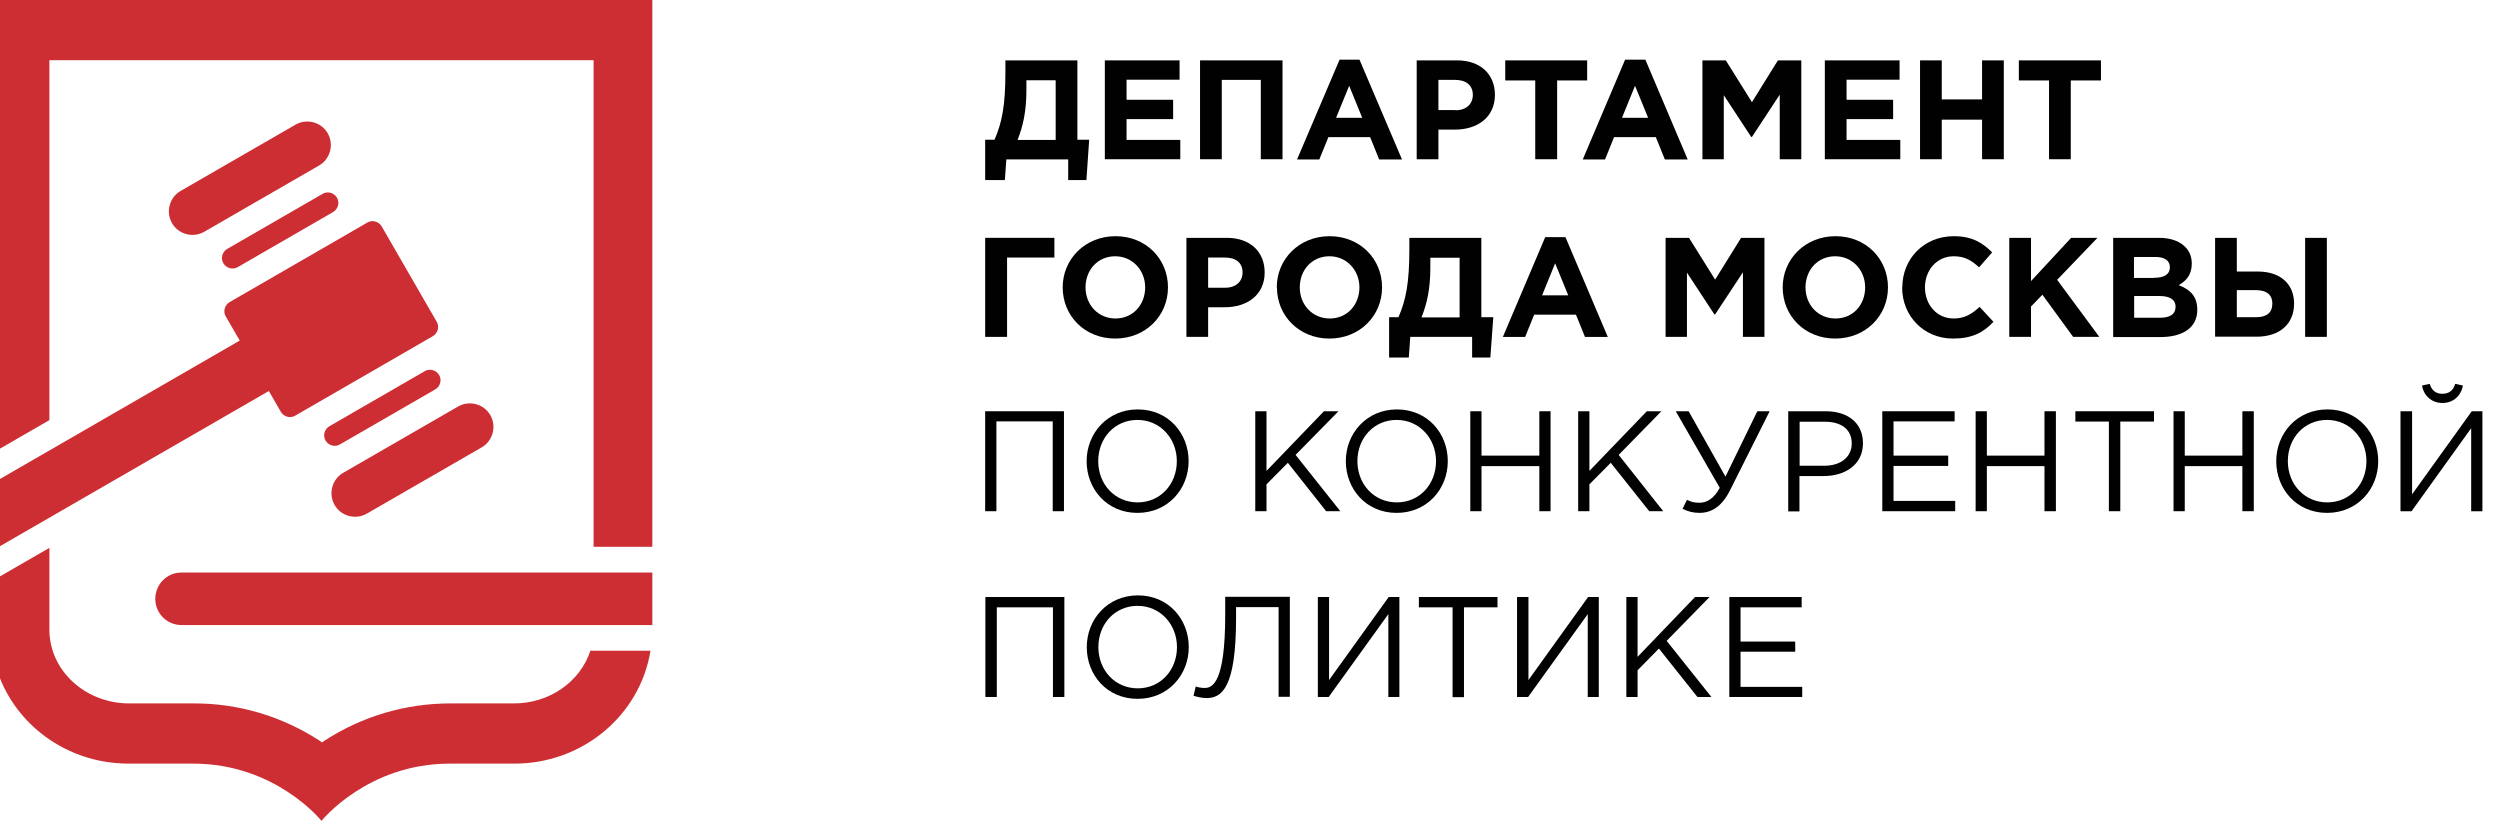 <svg width="134" height="45" viewBox="0 0 134 45" fill="none" xmlns="http://www.w3.org/2000/svg">
<g clip-path="url(#clip0_365_8373)">
<path d="M52.805 7.489H53.308C53.703 6.572 53.89 5.674 53.89 3.858V3.236H57.748V7.489H58.38L58.232 9.65H57.255V8.545H53.94L53.861 9.65H52.805V7.489ZM55.015 4.292V4.835C55.015 5.96 54.837 6.759 54.541 7.499H56.584V4.302H55.015V4.292Z" fill="#010101"/>
<path d="M59.219 3.236H63.225V4.272H60.383V5.348H62.88V6.384H60.383V7.499H63.264V8.535H59.219V3.236Z" fill="#010101"/>
<path d="M64.322 3.236H68.743V8.535H67.579V4.282H65.487V8.535H64.322V3.236Z" fill="#010101"/>
<path d="M71.792 3.197H72.868L75.147 8.546H73.923L73.44 7.352H71.2L70.716 8.546H69.522L71.802 3.197H71.792ZM73.016 6.315L72.315 4.598L71.614 6.315H73.025H73.016Z" fill="#010101"/>
<path d="M75.925 3.236H78.096C79.359 3.236 80.128 3.986 80.128 5.082C80.128 6.305 79.171 6.947 77.987 6.947H77.099V8.535H75.935V3.236H75.925ZM78.017 5.91C78.599 5.91 78.944 5.565 78.944 5.091C78.944 4.568 78.579 4.282 77.997 4.282H77.099V5.901H78.027L78.017 5.91Z" fill="#010101"/>
<path d="M82.289 4.312H80.681V3.236H85.072V4.312H83.463V8.535H82.289V4.312Z" fill="#010101"/>
<path d="M87.115 3.197H88.191L90.46 8.546H89.237L88.753 7.352H86.513L86.03 8.546H84.836L87.106 3.197H87.115ZM88.339 6.315L87.638 4.598L86.938 6.315H88.349H88.339Z" fill="#010101"/>
<path d="M91.25 3.236H92.503L93.904 5.476L95.296 3.236H96.549V8.535H95.394V5.072L93.904 7.341H93.865L92.395 5.101V8.535H91.25V3.236Z" fill="#010101"/>
<path d="M97.811 3.236H101.817V4.272H98.975V5.348H101.471V6.384H98.975V7.499H101.856V8.535H97.811V3.236Z" fill="#010101"/>
<path d="M102.914 3.236H104.078V5.328H106.239V3.236H107.404V8.535H106.239V6.414H104.078V8.535H102.914V3.236Z" fill="#010101"/>
<path d="M109.828 4.312H108.21V3.236H112.611V4.312H110.993V8.535H109.828V4.312Z" fill="#010101"/>
<path d="M53.979 18.057H52.805V12.748H56.515V13.804H53.979V18.057Z" fill="#010101"/>
<path d="M56.96 15.403C56.96 13.894 58.154 12.66 59.792 12.66C61.43 12.66 62.604 13.884 62.604 15.403C62.604 16.923 61.41 18.147 59.772 18.147C58.134 18.147 56.96 16.923 56.96 15.403ZM61.381 15.403C61.381 14.495 60.71 13.736 59.772 13.736C58.835 13.736 58.184 14.476 58.184 15.403C58.184 16.331 58.855 17.071 59.792 17.071C60.729 17.071 61.381 16.331 61.381 15.403Z" fill="#010101"/>
<path d="M63.582 12.748H65.753C67.016 12.748 67.786 13.498 67.786 14.603C67.786 15.827 66.829 16.468 65.644 16.468H64.756V18.057H63.592V12.748H63.582ZM65.674 15.422C66.256 15.422 66.602 15.077 66.602 14.603C66.602 14.08 66.236 13.804 65.654 13.804H64.756V15.422H65.684H65.674Z" fill="#010101"/>
<path d="M68.435 15.403C68.435 13.894 69.629 12.66 71.267 12.66C72.905 12.66 74.079 13.884 74.079 15.403C74.079 16.923 72.885 18.147 71.257 18.147C69.629 18.147 68.444 16.923 68.444 15.403H68.435ZM72.865 15.403C72.865 14.495 72.194 13.736 71.257 13.736C70.319 13.736 69.668 14.476 69.668 15.403C69.668 16.331 70.339 17.071 71.276 17.071C72.214 17.071 72.865 16.331 72.865 15.403Z" fill="#010101"/>
<path d="M74.456 17.001H74.959C75.354 16.083 75.541 15.185 75.541 13.37V12.748H79.4V17.001H80.041L79.883 19.162H78.906V18.057H75.591L75.512 19.162H74.456V17.001ZM76.666 13.804V14.347C76.666 15.472 76.489 16.271 76.193 17.011H78.235V13.814H76.666V13.804Z" fill="#010101"/>
<path d="M82.833 12.711H83.909L86.178 18.059H84.955L84.471 16.865H82.231L81.748 18.059H80.554L82.823 12.711H82.833ZM84.057 15.829L83.356 14.112L82.656 15.829H84.067H84.057Z" fill="#010101"/>
<path d="M89.276 12.748H90.53L91.931 14.988L93.322 12.748H94.575V18.057H93.421V14.593L91.931 16.853H91.891L90.421 14.613V18.057H89.276V12.748Z" fill="#010101"/>
<path d="M95.552 15.403C95.552 13.894 96.746 12.66 98.384 12.66C100.022 12.66 101.196 13.884 101.196 15.403C101.196 16.923 100.002 18.147 98.364 18.147C96.726 18.147 95.552 16.923 95.552 15.403ZM99.972 15.403C99.972 14.495 99.302 13.736 98.364 13.736C97.427 13.736 96.775 14.476 96.775 15.403C96.775 16.331 97.436 17.071 98.384 17.071C99.331 17.071 99.972 16.331 99.972 15.403Z" fill="#010101"/>
<path d="M101.964 15.403C101.964 13.894 103.099 12.66 104.727 12.66C105.733 12.66 106.286 13.035 106.779 13.528L106.079 14.328C105.664 13.953 105.319 13.736 104.717 13.736C103.819 13.736 103.178 14.476 103.178 15.403C103.178 16.331 103.809 17.071 104.717 17.071C105.319 17.071 105.694 16.824 106.108 16.449L106.848 17.249C106.306 17.831 105.694 18.147 104.678 18.147C103.118 18.147 101.954 16.943 101.954 15.403" fill="#010101"/>
<path d="M107.697 12.748H108.862V15.067L111.013 12.748H112.424L110.263 14.998L112.523 18.057H111.121L109.473 15.797L108.862 16.429V18.057H107.697V12.748Z" fill="#010101"/>
<path d="M113.256 12.748H115.723C116.325 12.748 116.808 12.916 117.114 13.222C117.361 13.468 117.479 13.755 117.479 14.139C117.479 14.741 117.163 15.067 116.779 15.284C117.39 15.521 117.775 15.876 117.775 16.606C117.775 17.573 116.986 18.067 115.792 18.067H113.266V12.758L113.256 12.748ZM115.466 14.889C115.979 14.889 116.305 14.722 116.305 14.317C116.305 13.972 116.029 13.774 115.535 13.774H114.381V14.899H115.456L115.466 14.889ZM115.782 17.031C116.295 17.031 116.611 16.853 116.611 16.439C116.611 16.083 116.344 15.866 115.743 15.866H114.391V17.031H115.782Z" fill="#010101"/>
<path d="M118.729 12.748H119.894V14.554H121.019C122.242 14.554 122.963 15.235 122.963 16.271C122.963 17.366 122.193 18.047 120.95 18.047H118.729V12.738V12.748ZM119.894 15.551V17.001H120.93C121.502 17.001 121.798 16.755 121.798 16.261C121.798 15.817 121.502 15.551 120.92 15.551H119.884H119.894ZM123.555 12.748H124.719V18.057H123.555V12.748Z" fill="#010101"/>
<path d="M52.805 22.043H57.028V27.401H56.426V22.586H53.407V27.401H52.805V22.043Z" fill="#010101"/>
<path d="M58.243 24.718C58.243 23.238 59.348 21.945 60.986 21.945C62.624 21.945 63.71 23.228 63.71 24.718C63.71 26.208 62.605 27.491 60.967 27.491C59.329 27.491 58.243 26.208 58.243 24.718ZM63.078 24.718C63.078 23.504 62.19 22.508 60.967 22.508C59.743 22.508 58.865 23.485 58.865 24.718C58.865 25.951 59.753 26.928 60.977 26.928C62.2 26.928 63.078 25.951 63.078 24.718Z" fill="#010101"/>
<path d="M67.282 22.043H67.884V25.24L70.963 22.043H71.742L69.443 24.382L71.841 27.401H71.081L69.029 24.806L67.884 25.96V27.401H67.282V22.043Z" fill="#010101"/>
<path d="M72.136 24.718C72.136 23.238 73.241 21.945 74.879 21.945C76.517 21.945 77.602 23.228 77.602 24.718C77.602 26.208 76.497 27.491 74.859 27.491C73.221 27.491 72.136 26.208 72.136 24.718ZM76.971 24.718C76.971 23.504 76.083 22.508 74.859 22.508C73.636 22.508 72.757 23.485 72.757 24.718C72.757 25.951 73.645 26.928 74.869 26.928C76.093 26.928 76.971 25.951 76.971 24.718Z" fill="#010101"/>
<path d="M78.808 22.043H79.409V24.421H82.508V22.043H83.11V27.401H82.508V24.984H79.409V27.401H78.808V22.043Z" fill="#010101"/>
<path d="M84.59 22.043H85.192V25.24L88.27 22.043H89.05L86.761 24.382L89.149 27.401H88.399L86.336 24.806L85.192 25.96V27.401H84.59V22.043Z" fill="#010101"/>
<path d="M90.185 27.273L90.422 26.789C90.639 26.908 90.817 26.947 91.103 26.947C91.468 26.947 91.863 26.74 92.179 26.148L89.82 22.043H90.511L92.485 25.546L94.192 22.043H94.853L92.731 26.276C92.297 27.154 91.725 27.49 91.093 27.49C90.738 27.49 90.472 27.411 90.185 27.273Z" fill="#010101"/>
<path d="M95.849 22.043H97.852C99.066 22.043 99.855 22.684 99.855 23.76C99.855 24.915 98.888 25.516 97.753 25.516H96.451V27.411H95.849V22.053V22.043ZM97.783 24.964C98.671 24.964 99.253 24.49 99.253 23.77C99.253 23 98.681 22.605 97.812 22.605H96.46V24.964H97.783Z" fill="#010101"/>
<path d="M100.891 22.043H104.769V22.586H101.493V24.421H104.423V24.974H101.493V26.849H104.798V27.401H100.891V22.043Z" fill="#010101"/>
<path d="M105.894 22.043H106.495V24.421H109.584V22.043H110.196V27.401H109.584V24.984H106.495V27.401H105.894V22.043Z" fill="#010101"/>
<path d="M113.036 22.596H111.24V22.043H115.454V22.596H113.648V27.401H113.036V22.596Z" fill="#010101"/>
<path d="M116.501 22.043H117.103V24.421H120.191V22.043H120.803V27.401H120.191V24.984H117.103V27.401H116.501V22.043Z" fill="#010101"/>
<path d="M122.006 24.718C122.006 23.238 123.111 21.945 124.749 21.945C126.387 21.945 127.473 23.228 127.473 24.718C127.473 26.208 126.367 27.491 124.729 27.491C123.091 27.491 122.006 26.208 122.006 24.718ZM126.841 24.718C126.841 23.504 125.953 22.508 124.729 22.508C123.506 22.508 122.628 23.485 122.628 24.718C122.628 25.951 123.516 26.928 124.739 26.928C125.963 26.928 126.841 25.951 126.841 24.718Z" fill="#010101"/>
<path d="M128.686 22.044H129.288V26.495L132.485 22.044H133.057V27.403H132.455V22.952L129.258 27.403H128.666V22.044H128.686ZM129.821 20.663L130.235 20.574C130.324 20.9 130.541 21.107 130.916 21.107C131.291 21.107 131.508 20.9 131.597 20.574L132.011 20.663C131.922 21.206 131.498 21.6 130.916 21.6C130.334 21.6 129.909 21.206 129.821 20.663Z" fill="#010101"/>
<path d="M52.816 32H57.05V37.358H56.438V32.553H53.428V37.358H52.816V32Z" fill="#010101"/>
<path d="M58.251 34.685C58.251 33.205 59.356 31.912 60.994 31.912C62.632 31.912 63.718 33.195 63.718 34.685C63.718 36.175 62.612 37.458 60.974 37.458C59.336 37.458 58.251 36.185 58.251 34.685ZM63.086 34.685C63.086 33.471 62.198 32.474 60.974 32.474C59.751 32.474 58.873 33.451 58.873 34.685C58.873 35.918 59.761 36.895 60.984 36.895C62.208 36.895 63.086 35.918 63.086 34.685Z" fill="#010101"/>
<path d="M63.974 37.289L64.092 36.796C64.181 36.835 64.398 36.875 64.566 36.875C64.98 36.875 65.671 36.618 65.671 32.967V31.99H69.135V37.348H68.533V32.543H66.253V33.125C66.253 36.885 65.484 37.417 64.665 37.417C64.428 37.417 64.102 37.339 63.964 37.289" fill="#010101"/>
<path d="M70.636 32H71.238V36.45L74.435 32H75.007V37.358H74.415V32.918L71.218 37.358H70.636V32Z" fill="#010101"/>
<path d="M77.858 32.553H76.052V32H80.265V32.553H78.469V37.368H77.858V32.553Z" fill="#010101"/>
<path d="M81.314 32H81.925V36.45L85.122 32H85.695V37.358H85.103V32.918L81.906 37.358H81.314V32Z" fill="#010101"/>
<path d="M87.172 32H87.774V35.207L90.853 32H91.632L89.333 34.349L91.731 37.358H90.981L88.918 34.763L87.774 35.927V37.358H87.172V32Z" fill="#010101"/>
<path d="M92.691 32H96.569V32.553H93.293V34.388H96.224V34.931H93.293V36.816H96.599V37.358H92.691V32Z" fill="#010101"/>
<path d="M15.052 22.073C15.209 22.34 15.555 22.438 15.821 22.28L23.202 18.018C23.469 17.86 23.567 17.514 23.409 17.248L20.459 12.136C20.301 11.87 19.956 11.771 19.689 11.929L12.308 16.192C12.042 16.35 11.943 16.695 12.101 16.962L12.851 18.254L-0.5 25.961V29.563L14.41 20.958L15.052 22.073Z" fill="#CD2E34"/>
<path d="M22.768 19.894L17.657 22.845C17.39 23.002 17.292 23.348 17.45 23.614C17.608 23.881 17.953 23.979 18.219 23.822L23.331 20.871C23.597 20.713 23.696 20.368 23.538 20.101C23.38 19.835 23.035 19.736 22.768 19.894Z" fill="#CD2E34"/>
<path d="M12.179 13.341C11.913 13.498 11.814 13.844 11.972 14.11C12.13 14.377 12.475 14.475 12.742 14.318L17.853 11.367C18.12 11.209 18.218 10.864 18.061 10.597C17.903 10.331 17.557 10.232 17.291 10.39L12.179 13.341Z" fill="#CD2E34"/>
<path d="M15.84 6.681L9.683 10.233C9.081 10.578 8.873 11.358 9.219 11.96C9.564 12.562 10.344 12.769 10.946 12.424L17.103 8.871C17.705 8.526 17.912 7.746 17.567 7.145C17.221 6.543 16.442 6.335 15.84 6.681Z" fill="#CD2E34"/>
<path d="M17.934 27.067C18.279 27.669 19.059 27.877 19.66 27.531L25.818 23.979C26.42 23.634 26.627 22.854 26.282 22.252C25.936 21.65 25.157 21.443 24.555 21.788L18.397 25.341C17.796 25.686 17.588 26.465 17.934 27.067Z" fill="#CD2E34"/>
<path d="M2.648 3.227H31.817V11.644V29.307H34.965V0H-0.5V24.334L2.648 22.518V3.227Z" fill="#CD2E34"/>
<path d="M9.724 33.502H34.966V30.689H9.724C8.945 30.689 8.323 31.321 8.323 32.101C8.323 32.88 8.955 33.502 9.724 33.502Z" fill="#CD2E34"/>
<path d="M31.639 34.891C31.106 36.519 29.478 37.703 27.554 37.703H24.14C21.742 37.703 19.393 38.394 17.37 39.716L17.262 39.795L17.153 39.716C15.13 38.394 12.782 37.694 10.384 37.703H6.92C4.572 37.703 2.648 35.937 2.648 33.756V29.365L-0.5 31.181V33.756C-0.5 37.733 2.806 40.93 6.891 40.93H10.354C14.785 40.93 17.232 43.999 17.232 43.999C17.232 43.999 19.689 40.93 24.11 40.93H27.574C31.254 40.93 34.313 38.315 34.866 34.881H31.629L31.639 34.891Z" fill="#CD2E34"/>
</g>
<defs>
<clipPath id="clip0_365_8373">
<rect width="134" height="45" fill="white"/>
</clipPath>
</defs>
</svg>
